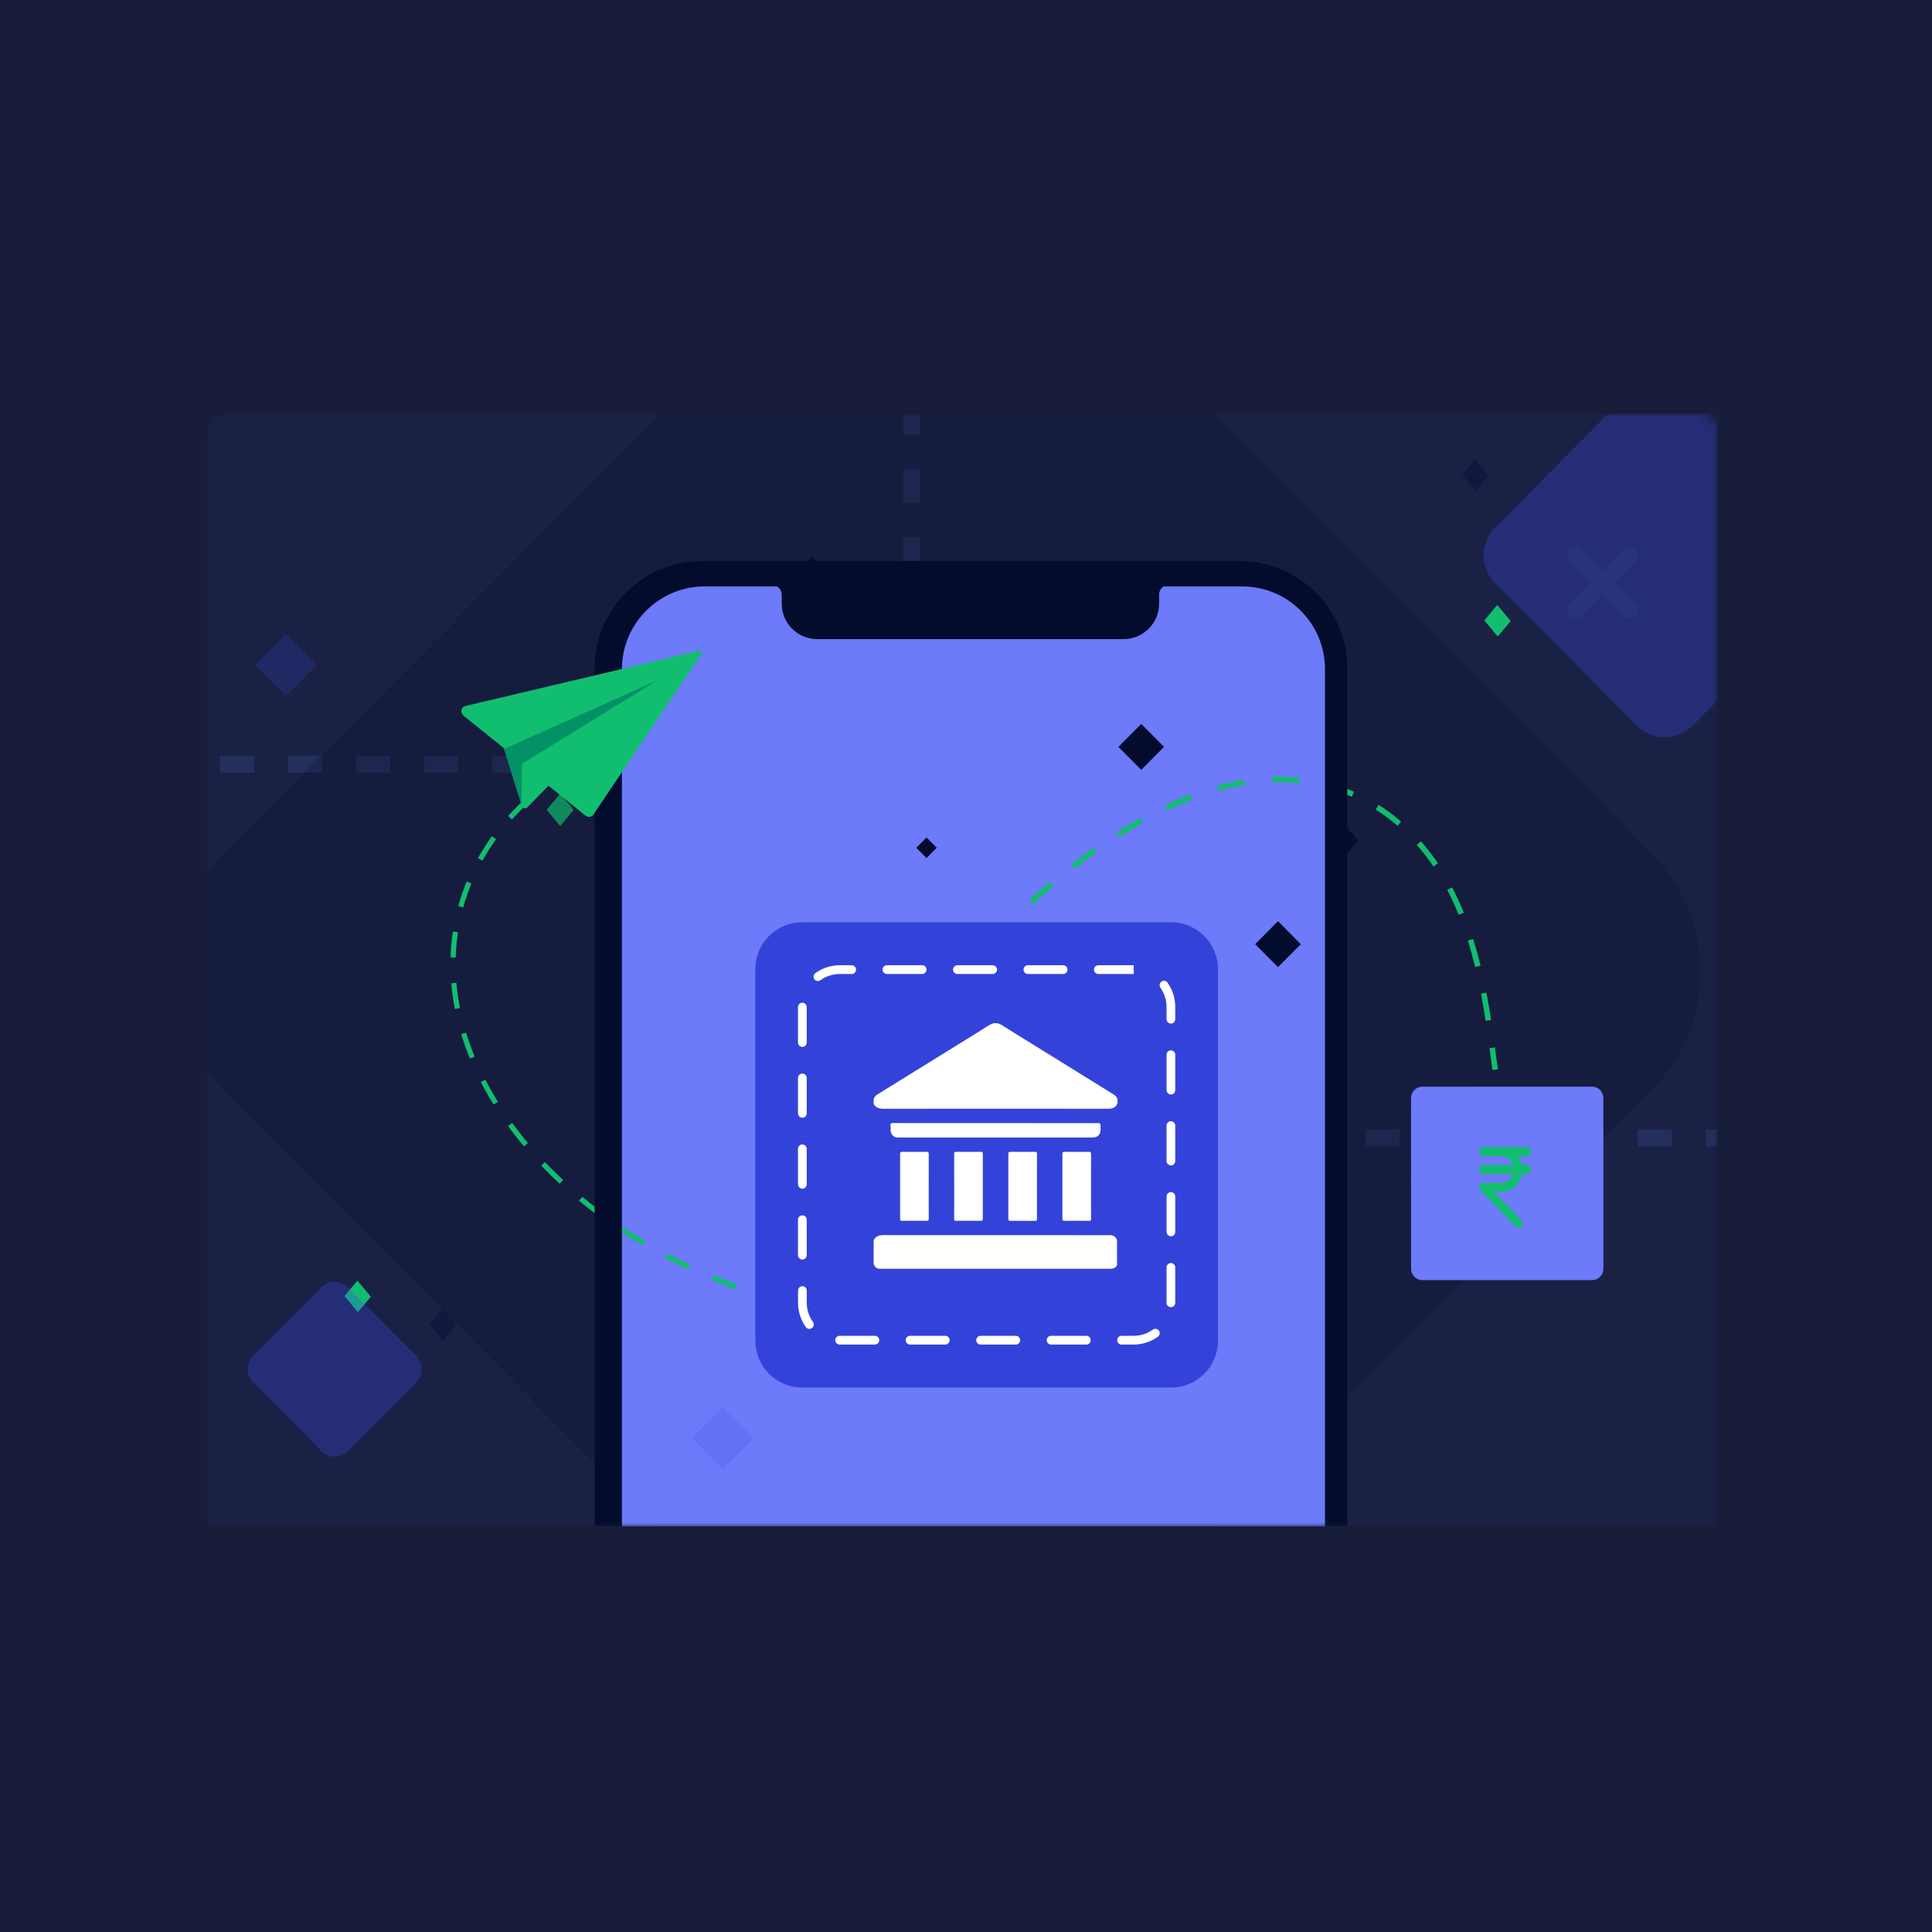 <svg width="243" height="243" viewBox="0 0 243 243" fill="none" xmlns="http://www.w3.org/2000/svg">
<rect width="243" height="243" fill="#181D39"/>
<g clip-path="url(#clip0_1309_3717)">
<mask id="mask0_1309_3717" style="mask-type:alpha" maskUnits="userSpaceOnUse" x="26" y="52" width="190" height="140">
<path d="M26 54.141C26 52.958 26.958 52 28.141 52H213.859C215.042 52 216 52.958 216 54.141V192H26V54.141Z" fill="#C4C4C4"/>
</mask>
<g mask="url(#mask0_1309_3717)">
<path d="M26 54.854C26 53.278 27.278 52 28.854 52H252.146C253.722 52 255 53.278 255 54.854V192H26V54.854Z" fill="#1A2145"/>
<path d="M201.734 82.856C206.857 82.856 211.01 78.68 211.01 73.528C211.01 68.376 206.857 64.199 201.734 64.199C196.611 64.199 192.458 68.376 192.458 73.528C192.458 78.68 196.611 82.856 201.734 82.856Z" fill="#1A2145"/>
<path d="M198.167 69.941L204.945 76.758" stroke="#21294F" stroke-width="2.141" stroke-linecap="round"/>
<path d="M198.167 76.758L204.945 69.941" stroke="#21294F" stroke-width="2.141" stroke-linecap="round"/>
<path d="M188.32 76.091L190.01 78.109L188.383 80.052L186.693 78.034L188.32 76.091Z" fill="#11BE70"/>
<path d="M44.948 161.072L46.638 163.09L45.011 165.033L43.321 163.015L44.948 161.072Z" fill="#11BE70"/>
<path d="M185.522 57.74L187.212 59.758L185.585 61.701L183.895 59.682L185.522 57.74Z" fill="#0F193D"/>
<path d="M55.652 164.661L57.342 166.68L55.715 168.623L54.025 166.604L55.652 164.661Z" fill="#0F193D"/>
<path d="M72.156 101.862L70.457 99.832L68.757 101.862L70.457 103.891L72.156 101.862Z" fill="#11BE70"/>
<path d="M140.762 106.412L139.062 104.383L137.362 106.412L139.062 108.442L140.762 106.412Z" fill="#11BE70"/>
<path d="M103.772 71.998L102.073 69.969L100.373 71.998L102.073 74.028L103.772 71.998Z" fill="#030C2C"/>
<path d="M170.807 105.694L169.107 103.664L167.407 105.694L169.107 107.723L170.807 105.694Z" fill="#030C2C"/>
<path d="M80.071 119.33L78.371 117.301L76.671 119.33L78.371 121.36L80.071 119.33Z" fill="#030C2C"/>
<path opacity="0.3" d="M-15.117 96.132H114.679V9.305" stroke="#405196" stroke-width="2.141" stroke-dasharray="4.28 4.28"/>
<path opacity="0.3" d="M128.949 143.133H217.432" stroke="#405196" stroke-width="2.141" stroke-dasharray="4.28 4.28"/>
<path opacity="0.3" d="M103.229 31.841L28.059 107.434C19.936 115.603 19.936 128.847 28.059 137.015L103.229 212.608C111.353 220.776 124.523 220.776 132.646 212.608L207.816 137.015C215.94 128.847 215.94 115.603 207.816 107.434L132.646 31.841C124.523 23.673 111.353 23.673 103.229 31.841Z" fill="#0C122D"/>
<path opacity="0.3" fill-rule="evenodd" clip-rule="evenodd" d="M118.693 91.801H116.845L103.379 105.342H107.22V106.981H102.882V107.14C103.218 107.376 103.5 107.681 103.71 108.035C103.921 108.389 104.054 108.783 104.102 109.193H107.239V110.815H104.123C103.859 112.814 102.032 114.36 99.832 114.413H99.653L104.429 120.599H101.673L96.561 113.935V112.931H98.496C100.39 112.931 101.704 112.116 101.905 110.807H97.945L80.851 128.008V129.866C80.851 131.001 81.299 132.09 82.097 132.893C82.895 133.695 83.978 134.146 85.107 134.146H118.693C119.822 134.146 120.904 133.695 121.703 132.893C122.501 132.09 122.949 131.001 122.949 129.866V96.081C122.949 94.946 122.501 93.857 121.703 93.055C120.904 92.252 119.822 91.801 118.693 91.801Z" fill="#3C4CE9"/>
<path opacity="0.3" fill-rule="evenodd" clip-rule="evenodd" d="M136.639 123.387H134.79L121.324 136.928H125.166V138.567H120.828V138.726C121.164 138.962 121.446 139.267 121.656 139.621C121.867 139.975 122 140.369 122.048 140.778H125.185V142.401H122.069C121.805 144.4 119.978 145.946 117.778 145.999H117.599L122.375 152.185H119.619L114.507 145.521V144.517H116.442C118.335 144.517 119.65 143.702 119.851 142.393H115.89L98.796 159.593V161.452C98.796 162.587 99.245 163.676 100.043 164.479C100.841 165.281 101.924 165.732 103.053 165.732H136.639C137.768 165.732 138.85 165.281 139.648 164.479C140.447 163.676 140.895 162.587 140.895 161.452V127.667C140.895 126.532 140.447 125.443 139.648 124.64C138.85 123.838 137.768 123.387 136.639 123.387Z" fill="#3C4CE9"/>
<path opacity="0.3" fill-rule="evenodd" clip-rule="evenodd" d="M163.381 153.457H162.527L156.308 159.711H158.083V160.467H156.079V160.541C156.234 160.65 156.365 160.791 156.462 160.954C156.559 161.118 156.62 161.3 156.643 161.489H158.091V162.238H156.652C156.53 163.161 155.687 163.875 154.671 163.9H154.588L156.794 166.757H155.521L153.16 163.679V163.215H154.054C154.928 163.215 155.535 162.839 155.628 162.234H153.799L145.904 170.178V171.037C145.904 171.561 146.111 172.064 146.48 172.434C146.849 172.805 147.349 173.013 147.87 173.013H163.381C163.902 173.013 164.402 172.805 164.771 172.434C165.14 172.064 165.347 171.561 165.347 171.037V155.434C165.347 154.909 165.14 154.406 164.771 154.036C164.402 153.665 163.902 153.457 163.381 153.457Z" fill="#3C4CE9"/>
<path opacity="0.3" d="M40.418 161.917L31.853 170.531C30.927 171.462 30.927 172.971 31.853 173.902L40.418 182.515C41.344 183.446 42.845 183.446 43.77 182.515L52.336 173.902C53.261 172.971 53.261 171.462 52.336 170.531L43.77 161.917C42.845 160.986 41.344 160.986 40.418 161.917Z" fill="#3C4CE9"/>
<path d="M76 83.469C76 77.687 80.687 73 86.469 73H157.531C163.313 73 168 77.687 168 83.469V192H76V83.469Z" fill="#6D7AF9"/>
<path d="M98.774 163.81C70.907 156.301 52.602 134.126 57.89 114.281C59.363 108.754 62.51 103.99 66.888 100.156" stroke="#11BE70" stroke-width="0.646" stroke-dasharray="3.23 3.23"/>
<path d="M129.663 113.467C152.636 92.613 170.113 95.32 179.492 107.291C186.148 115.787 187.175 128.339 188.056 134.538" stroke="#11BE70" stroke-width="0.693" stroke-dasharray="3.47 3.47"/>
<path d="M147.311 116H100.884C99.323 116 97.827 116.623 96.723 117.733C95.62 118.843 95 120.348 95 121.917V168.605C95 169.382 95.152 170.151 95.448 170.869C95.744 171.587 96.177 172.239 96.723 172.789C97.27 173.338 97.918 173.774 98.632 174.071C99.346 174.368 100.111 174.521 100.884 174.521H147.311C148.084 174.521 148.849 174.368 149.563 174.071C150.277 173.774 150.925 173.338 151.472 172.789C152.018 172.239 152.451 171.587 152.747 170.869C153.043 170.151 153.195 169.382 153.195 168.605V121.917C153.195 121.14 153.043 120.37 152.747 119.652C152.451 118.935 152.018 118.282 151.472 117.733C150.925 117.184 150.277 116.748 149.563 116.45C148.849 116.153 148.084 116 147.311 116Z" fill="#3343D9"/>
<path d="M142.588 169.114H141.066C140.92 169.114 140.781 169.056 140.678 168.953C140.576 168.85 140.518 168.71 140.518 168.564C140.518 168.418 140.576 168.278 140.678 168.174C140.781 168.071 140.92 168.013 141.066 168.013H142.588C143.452 168.016 144.295 167.743 144.997 167.235C145.115 167.15 145.262 167.115 145.405 167.139C145.548 167.163 145.677 167.243 145.761 167.362C145.846 167.48 145.88 167.628 145.857 167.772C145.833 167.917 145.753 168.045 145.635 168.131C144.747 168.771 143.681 169.116 142.588 169.114ZM136.635 169.114H132.2C132.055 169.114 131.915 169.056 131.813 168.953C131.71 168.85 131.652 168.71 131.652 168.564C131.652 168.418 131.71 168.278 131.813 168.174C131.915 168.071 132.055 168.013 132.2 168.013H136.635C136.78 168.013 136.919 168.071 137.022 168.174C137.124 168.278 137.182 168.418 137.182 168.564C137.182 168.71 137.124 168.85 137.022 168.953C136.919 169.056 136.78 169.114 136.635 169.114ZM127.765 169.114H123.334C123.189 169.114 123.05 169.056 122.947 168.953C122.844 168.85 122.787 168.71 122.787 168.564C122.787 168.418 122.844 168.278 122.947 168.174C123.05 168.071 123.189 168.013 123.334 168.013H127.765C127.91 168.013 128.05 168.071 128.152 168.174C128.255 168.278 128.313 168.418 128.313 168.564C128.313 168.71 128.255 168.85 128.152 168.953C128.05 169.056 127.91 169.114 127.765 169.114ZM118.899 169.114H114.465C114.32 169.114 114.18 169.056 114.078 168.953C113.975 168.85 113.917 168.71 113.917 168.564C113.917 168.418 113.975 168.278 114.078 168.174C114.18 168.071 114.32 168.013 114.465 168.013H118.899C119.045 168.013 119.184 168.071 119.287 168.174C119.389 168.278 119.447 168.418 119.447 168.564C119.447 168.71 119.389 168.85 119.287 168.953C119.184 169.056 119.045 169.114 118.899 169.114ZM110.034 169.114H105.606C105.461 169.114 105.321 169.056 105.218 168.953C105.115 168.85 105.056 168.71 105.055 168.564C105.055 168.492 105.068 168.42 105.095 168.353C105.123 168.287 105.163 168.226 105.213 168.175C105.264 168.124 105.324 168.083 105.39 168.055C105.456 168.027 105.527 168.013 105.599 168.013H110.041C110.186 168.013 110.325 168.071 110.428 168.174C110.531 168.278 110.588 168.418 110.588 168.564C110.588 168.71 110.531 168.85 110.428 168.953C110.325 169.056 110.186 169.114 110.041 169.114H110.034ZM101.803 167.151C101.716 167.152 101.63 167.131 101.553 167.092C101.475 167.052 101.408 166.994 101.358 166.923C100.717 166.03 100.374 164.956 100.376 163.855V162.324C100.376 162.178 100.434 162.038 100.536 161.935C100.639 161.831 100.778 161.773 100.923 161.773C101.069 161.773 101.208 161.831 101.311 161.935C101.413 162.038 101.471 162.178 101.471 162.324V163.847C101.468 164.718 101.74 165.568 102.248 166.273C102.29 166.332 102.321 166.399 102.337 166.469C102.353 166.539 102.356 166.612 102.344 166.684C102.332 166.755 102.306 166.823 102.268 166.885C102.229 166.946 102.179 166.999 102.121 167.041C102.029 167.11 101.918 167.149 101.803 167.151ZM147.271 164.409C147.199 164.41 147.128 164.396 147.062 164.37C146.995 164.343 146.935 164.303 146.884 164.252C146.833 164.202 146.792 164.142 146.765 164.075C146.737 164.009 146.723 163.938 146.723 163.866V159.41C146.723 159.264 146.781 159.124 146.883 159.02C146.986 158.917 147.125 158.859 147.271 158.859C147.416 158.859 147.555 158.917 147.658 159.02C147.76 159.124 147.818 159.264 147.818 159.41V163.855C147.818 164.001 147.76 164.141 147.658 164.245C147.555 164.349 147.416 164.408 147.271 164.409ZM100.916 158.422C100.771 158.422 100.632 158.364 100.529 158.261C100.426 158.158 100.369 158.018 100.369 157.872V153.412C100.369 153.266 100.426 153.126 100.529 153.023C100.632 152.92 100.771 152.862 100.916 152.862C101.061 152.862 101.201 152.92 101.303 153.023C101.406 153.126 101.464 153.266 101.464 153.412V157.872C101.464 158.018 101.406 158.158 101.303 158.261C101.201 158.364 101.061 158.422 100.916 158.422ZM147.271 155.486C147.125 155.486 146.986 155.428 146.883 155.325C146.781 155.222 146.723 155.081 146.723 154.935V150.491C146.723 150.345 146.781 150.205 146.883 150.101C146.986 149.998 147.125 149.94 147.271 149.94C147.416 149.94 147.555 149.998 147.658 150.101C147.76 150.205 147.818 150.345 147.818 150.491V154.95C147.818 155.096 147.76 155.236 147.658 155.339C147.555 155.443 147.416 155.501 147.271 155.501V155.486ZM100.916 149.507C100.771 149.507 100.632 149.449 100.529 149.346C100.426 149.243 100.369 149.103 100.369 148.957V144.497C100.369 144.351 100.426 144.211 100.529 144.108C100.632 144.004 100.771 143.946 100.916 143.946C101.061 143.946 101.201 144.004 101.303 144.108C101.406 144.211 101.464 144.351 101.464 144.497V148.957C101.464 149.103 101.406 149.243 101.303 149.346C101.201 149.449 101.061 149.507 100.916 149.507ZM147.271 146.571C147.125 146.571 146.986 146.513 146.883 146.41C146.781 146.306 146.723 146.166 146.723 146.02V141.575C146.723 141.429 146.781 141.289 146.883 141.186C146.986 141.083 147.125 141.025 147.271 141.025C147.416 141.025 147.555 141.083 147.658 141.186C147.76 141.289 147.818 141.429 147.818 141.575V146.035C147.818 146.181 147.76 146.321 147.658 146.424C147.555 146.527 147.416 146.585 147.271 146.585V146.571ZM100.916 140.588C100.771 140.588 100.632 140.53 100.529 140.427C100.426 140.323 100.369 140.183 100.369 140.037V135.581C100.369 135.435 100.426 135.295 100.529 135.192C100.632 135.089 100.771 135.031 100.916 135.031C101.061 135.031 101.201 135.089 101.303 135.192C101.406 135.295 101.464 135.435 101.464 135.581V140.037C101.464 140.183 101.406 140.323 101.303 140.427C101.201 140.53 101.061 140.588 100.916 140.588ZM147.271 137.652C147.125 137.652 146.986 137.594 146.883 137.49C146.781 137.387 146.723 137.247 146.723 137.101V132.66C146.723 132.514 146.781 132.374 146.883 132.271C146.986 132.167 147.125 132.109 147.271 132.109C147.416 132.109 147.555 132.167 147.658 132.271C147.76 132.374 147.818 132.514 147.818 132.66V137.116C147.818 137.262 147.76 137.402 147.658 137.505C147.555 137.608 147.416 137.666 147.271 137.666V137.652ZM100.916 131.672C100.771 131.672 100.632 131.614 100.529 131.511C100.426 131.408 100.369 131.268 100.369 131.122V126.666C100.369 126.52 100.426 126.38 100.529 126.277C100.632 126.173 100.771 126.115 100.916 126.115C101.061 126.115 101.201 126.173 101.303 126.277C101.406 126.38 101.464 126.52 101.464 126.666V131.126C101.463 131.271 101.405 131.41 101.302 131.513C101.199 131.615 101.061 131.672 100.916 131.672ZM147.271 128.736C147.125 128.736 146.986 128.678 146.883 128.575C146.781 128.472 146.723 128.332 146.723 128.186V126.651C146.725 125.784 146.455 124.938 145.953 124.232C145.911 124.174 145.88 124.108 145.864 124.037C145.847 123.967 145.844 123.894 145.856 123.823C145.867 123.752 145.893 123.683 145.931 123.622C145.969 123.561 146.018 123.507 146.077 123.465C146.195 123.38 146.342 123.346 146.486 123.369C146.629 123.392 146.758 123.472 146.843 123.59C147.48 124.483 147.82 125.553 147.818 126.651V128.189C147.819 128.262 147.806 128.335 147.78 128.403C147.753 128.471 147.713 128.533 147.662 128.586C147.611 128.638 147.55 128.68 147.483 128.708C147.415 128.736 147.343 128.751 147.271 128.751V128.736ZM102.872 123.396C102.756 123.396 102.643 123.36 102.549 123.291C102.455 123.223 102.385 123.126 102.349 123.015C102.313 122.903 102.313 122.784 102.35 122.673C102.386 122.562 102.457 122.465 102.551 122.397C103.44 121.75 104.509 121.403 105.606 121.406H107.121C107.266 121.406 107.405 121.464 107.508 121.568C107.611 121.671 107.669 121.811 107.669 121.957C107.669 122.103 107.611 122.243 107.508 122.346C107.405 122.449 107.266 122.507 107.121 122.507H105.61C104.743 122.506 103.897 122.78 103.194 123.289C103.101 123.358 102.988 123.395 102.872 123.396ZM142.599 122.507H138.146C138 122.507 137.861 122.449 137.759 122.346C137.656 122.243 137.598 122.103 137.598 121.957C137.598 121.811 137.656 121.671 137.759 121.568C137.861 121.464 138 121.406 138.146 121.406H142.58L142.599 121.957V122.507ZM133.729 122.507H129.287C129.142 122.507 129.003 122.449 128.9 122.346C128.797 122.243 128.74 122.103 128.74 121.957C128.74 121.811 128.797 121.671 128.9 121.568C129.003 121.464 129.142 121.406 129.287 121.406H133.718C133.863 121.406 134.003 121.464 134.105 121.568C134.208 121.671 134.266 121.811 134.266 121.957C134.266 122.103 134.208 122.243 134.105 122.346C134.003 122.449 133.863 122.507 133.718 122.507H133.729ZM124.863 122.507H120.418C120.273 122.507 120.133 122.449 120.031 122.346C119.928 122.243 119.87 122.103 119.87 121.957C119.87 121.811 119.928 121.671 120.031 121.568C120.133 121.464 120.273 121.406 120.418 121.406H124.852C124.998 121.406 125.137 121.464 125.24 121.568C125.342 121.671 125.4 121.811 125.4 121.957C125.4 122.103 125.342 122.243 125.24 122.346C125.137 122.449 124.998 122.507 124.852 122.507H124.863ZM115.998 122.507H111.552C111.407 122.507 111.268 122.449 111.165 122.346C111.062 122.243 111.005 122.103 111.005 121.957C111.005 121.811 111.062 121.671 111.165 121.568C111.268 121.464 111.407 121.406 111.552 121.406H115.987C116.132 121.406 116.271 121.464 116.374 121.568C116.477 121.671 116.534 121.811 116.534 121.957C116.534 122.103 116.477 122.243 116.374 122.346C116.271 122.449 116.132 122.507 115.987 122.507H115.998Z" fill="white"/>
<path d="M109.882 138.83C110.154 139.347 110.595 139.457 111.149 139.456C120.565 139.444 129.981 139.444 139.397 139.456C139.951 139.456 140.342 139.292 140.558 138.77V138.287C140.492 137.993 140.304 137.804 140.057 137.649C137.019 135.764 133.981 133.881 130.941 131.999C129.293 130.981 127.643 129.966 126.004 128.933C125.833 128.825 125.644 128.768 125.46 128.699H124.979C124.367 128.88 123.874 129.288 123.343 129.616C121.148 130.967 118.958 132.323 116.771 133.684C114.659 134.996 112.545 136.304 110.429 137.608C110.151 137.78 109.917 137.989 109.881 138.345L109.882 138.83Z" fill="white"/>
<path d="M140.501 156.012C140.389 155.622 140.1 155.381 139.711 155.356C139.601 155.349 139.491 155.356 139.381 155.356C129.948 155.356 120.515 155.354 111.082 155.348C110.526 155.348 110.121 155.502 109.881 156.019V158.914C109.963 159.276 110.167 159.511 110.541 159.578H139.9C140.388 159.412 140.508 159.268 140.528 158.819C140.528 157.982 140.528 157.145 140.528 156.308C140.527 156.208 140.551 156.105 140.501 156.012Z" fill="white"/>
<path d="M140.5 158.914H140.56V156.017L140.5 156.012C140.5 156.979 140.5 157.947 140.5 158.914Z" fill="#3C4CE9"/>
<path d="M125.219 141.26C120.927 141.26 116.634 141.258 112.341 141.254C112.085 141.254 111.977 141.303 112.01 141.58C112.037 141.798 112.007 142.023 112.024 142.244C112.037 142.462 112.13 142.667 112.286 142.82C112.441 142.972 112.648 143.061 112.865 143.068C112.934 143.072 113.005 143.071 113.074 143.071H137.363C137.903 143.071 138.219 142.885 138.367 142.48C138.453 142.247 138.419 142.003 138.421 141.764C138.425 141.262 138.421 141.262 137.919 141.262L125.219 141.26Z" fill="white"/>
<path d="M130.426 149.171C130.426 147.826 130.421 146.481 130.431 145.136C130.431 144.921 130.371 144.869 130.163 144.871C129.136 144.882 128.109 144.882 127.082 144.871C126.859 144.871 126.826 144.949 126.827 145.147C126.833 147.867 126.833 150.587 126.827 153.307C126.827 153.513 126.887 153.549 127.077 153.549C128.114 153.54 129.152 153.54 130.189 153.549C130.39 153.549 130.432 153.488 130.429 153.297C130.422 151.922 130.426 150.549 130.426 149.171Z" fill="white"/>
<path d="M120.016 149.234C120.016 150.58 120.022 151.925 120.01 153.269C120.01 153.496 120.065 153.551 120.288 153.549C121.315 153.536 122.343 153.537 123.37 153.549C123.563 153.549 123.616 153.501 123.615 153.303C123.609 150.583 123.609 147.862 123.615 145.142C123.615 144.939 123.574 144.869 123.357 144.871C122.329 144.883 121.302 144.883 120.275 144.871C120.063 144.871 120.009 144.932 120.011 145.14C120.02 146.504 120.016 147.869 120.016 149.234Z" fill="white"/>
<path d="M137.225 149.204C137.225 147.868 137.22 146.532 137.23 145.195C137.23 144.958 137.191 144.867 136.927 144.871C135.919 144.888 134.911 144.886 133.903 144.871C133.67 144.868 133.625 144.942 133.626 145.16C133.633 147.863 133.633 150.565 133.626 153.267C133.626 153.488 133.672 153.554 133.902 153.55C134.93 153.536 135.958 153.539 136.986 153.55C137.184 153.55 137.232 153.497 137.23 153.302C137.221 151.936 137.225 150.57 137.225 149.204Z" fill="white"/>
<path d="M116.811 149.235C116.811 147.888 116.805 146.542 116.816 145.196C116.816 144.959 116.777 144.867 116.513 144.871C115.505 144.888 114.496 144.886 113.488 144.871C113.256 144.868 113.211 144.941 113.211 145.16C113.219 147.872 113.219 150.584 113.211 153.297C113.211 153.524 113.288 153.55 113.483 153.548C114.5 153.539 115.519 153.537 116.537 153.548C116.759 153.548 116.82 153.499 116.818 153.27C116.805 151.927 116.811 150.581 116.811 149.235Z" fill="white"/>
<g filter="url(#filter0_d_1309_3717)">
<path fill-rule="evenodd" clip-rule="evenodd" d="M74.782 84.086C74.782 76.617 80.837 70.562 88.306 70.562H155.933C163.402 70.562 169.457 76.617 169.457 84.086V245.956C169.457 253.425 163.402 259.479 155.933 259.479H88.306C80.837 259.479 74.782 253.425 74.782 245.956V84.086ZM78.221 84.178C78.221 78.422 82.887 73.756 88.643 73.756H97.74C98.089 73.979 98.319 74.36 98.319 74.791H98.321V73.756L98.321 75.92C98.321 78.387 100.321 80.386 102.788 80.386H141.322C143.789 80.386 145.789 78.387 145.789 75.92V74.762C145.799 74.343 146.025 73.975 146.365 73.756H156.232C161.988 73.756 166.654 78.422 166.654 84.178V246.157C166.654 251.913 161.988 256.579 156.232 256.579H88.643C82.887 256.579 78.221 251.913 78.221 246.157V84.178Z" fill="#040C2D"/>
</g>
<path d="M63.179 93.554L65.596 101.299L66.051 96.143L83.923 84.918L63.179 93.554Z" fill="#039266"/>
<path d="M88.011 81.825L58.513 88.804C57.966 88.934 57.859 89.655 58.33 90.036L63.468 94.177L82.73 85.539L65.671 96.056L65.578 101.166C65.572 101.513 65.957 101.772 66.252 101.618L68.991 98.822L73.61 102.566C73.939 102.836 74.398 102.793 74.62 102.474L88.271 82.19C88.385 82.022 88.21 81.777 88.011 81.827L88.011 81.825Z" fill="#11BE70"/>
<path d="M200.251 161.006L178.9 161.011C178.113 161.011 177.478 160.372 177.478 159.582L177.473 138.11C177.473 137.32 178.108 136.681 178.894 136.681L200.245 136.676C201.031 136.676 201.667 137.314 201.667 138.105L201.672 159.576C201.672 160.367 201.037 161.005 200.251 161.006Z" fill="#6D7AF9"/>
<path d="M190.992 145.408L191.493 146.535C191.634 146.534 191.82 146.534 192.007 146.534C192.353 146.539 192.597 146.777 192.593 147.104C192.59 147.424 192.349 147.655 192.011 147.66C191.829 147.66 191.648 147.66 191.502 147.66C191.342 148.007 191.226 148.354 191.036 148.651C190.515 149.465 189.76 149.878 188.814 149.911C188.527 149.922 188.24 149.911 187.919 149.912C187.985 149.985 188.025 150.031 188.067 150.075C189.141 151.183 190.214 152.29 191.289 153.397C191.457 153.571 191.553 153.763 191.478 154.015C191.454 154.103 191.409 154.183 191.348 154.249C191.286 154.315 191.21 154.364 191.125 154.392C191.041 154.42 190.951 154.426 190.864 154.41C190.777 154.393 190.695 154.355 190.626 154.298C190.59 154.269 190.557 154.237 190.525 154.203C189.105 152.739 187.686 151.275 186.266 149.811C186.024 149.561 185.982 149.306 186.135 149.053C186.257 148.852 186.442 148.788 186.659 148.788C187.353 148.788 188.046 148.792 188.74 148.788C189.465 148.782 190.075 148.347 190.294 147.671C190.232 147.668 190.173 147.663 190.114 147.663C188.977 147.663 187.839 147.663 186.702 147.664C186.628 147.667 186.554 147.662 186.481 147.65C186.352 147.623 186.236 147.549 186.156 147.44C186.076 147.332 186.037 147.197 186.047 147.06C186.056 146.924 186.114 146.797 186.208 146.701C186.302 146.605 186.427 146.548 186.558 146.541C186.688 146.532 186.82 146.537 186.95 146.537L190.301 146.537C190.19 146.193 189.971 145.898 189.678 145.699C189.388 145.492 189.062 145.409 188.712 145.409C188.012 145.409 187.313 145.413 186.614 145.409C186.2 145.407 185.931 145.012 186.087 144.635C186.186 144.395 186.375 144.283 186.628 144.283L188.692 144.282C189.795 144.282 190.898 144.282 192.002 144.281C192.426 144.281 192.694 144.65 192.56 145.034C192.48 145.262 192.286 145.403 192.033 145.406C191.682 145.411 191.333 145.408 190.992 145.408Z" fill="#11BE70"/>
<path opacity="0.2" d="M35.973 79.769L32.117 83.647L35.973 87.524L39.828 83.647L35.973 79.769Z" fill="#3C4CE9"/>
<path d="M116.534 105.336L115.248 106.63L116.534 107.923L117.821 106.63L116.534 105.336Z" fill="#030C2C"/>
<path d="M160.74 115.867L157.868 118.755L160.74 121.642L163.611 118.755L160.74 115.867Z" fill="#030C2C"/>
<path d="M143.542 91.051L140.671 93.939L143.542 96.826L146.414 93.939L143.542 91.051Z" fill="#030C2C"/>
<path opacity="0.2" d="M90.904 176.996L87.048 180.873L90.904 184.751L94.759 180.873L90.904 176.996Z" fill="#3C4CE9"/>
<path opacity="0.3" d="M205.893 48.384L188.052 66.326C186.124 68.264 186.124 71.408 188.052 73.347L205.893 91.289C207.821 93.227 210.947 93.227 212.875 91.289L230.717 73.347C232.645 71.408 232.645 68.264 230.717 66.326L212.875 48.384C210.947 46.445 207.821 46.445 205.893 48.384Z" fill="#3C4CE9"/>
</g>
</g>
<defs>
<filter id="filter0_d_1309_3717" x="70.782" y="70.562" width="102.675" height="196.918" filterUnits="userSpaceOnUse" color-interpolation-filters="sRGB">
<feFlood flood-opacity="0" result="BackgroundImageFix"/>
<feColorMatrix in="SourceAlpha" type="matrix" values="0 0 0 0 0 0 0 0 0 0 0 0 0 0 0 0 0 0 127 0" result="hardAlpha"/>
<feOffset dy="https://www.canamgroup.com/prep/assets/images/4"/>
<feGaussianBlur stdDeviation="https://www.canamgroup.com/prep/assets/images/2"/>
<feComposite in2="hardAlpha" operator="out"/>
<feColorMatrix type="matrix" values="0 0 0 0 0 0 0 0 0 0 0 0 0 0 0 0 0 0 0.25 0"/>
<feBlend mode="normal" in2="BackgroundImageFix" result="effect1_dropShadow_1309_3717"/>
<feBlend mode="normal" in="SourceGraphic" in2="effect1_dropShadow_1309_3717" result="shape"/>
</filter>
<clipPath id="clip0_1309_3717">
<rect width="190" height="140" fill="white" transform="translate(26 52)"/>
</clipPath>
</defs>
</svg>
